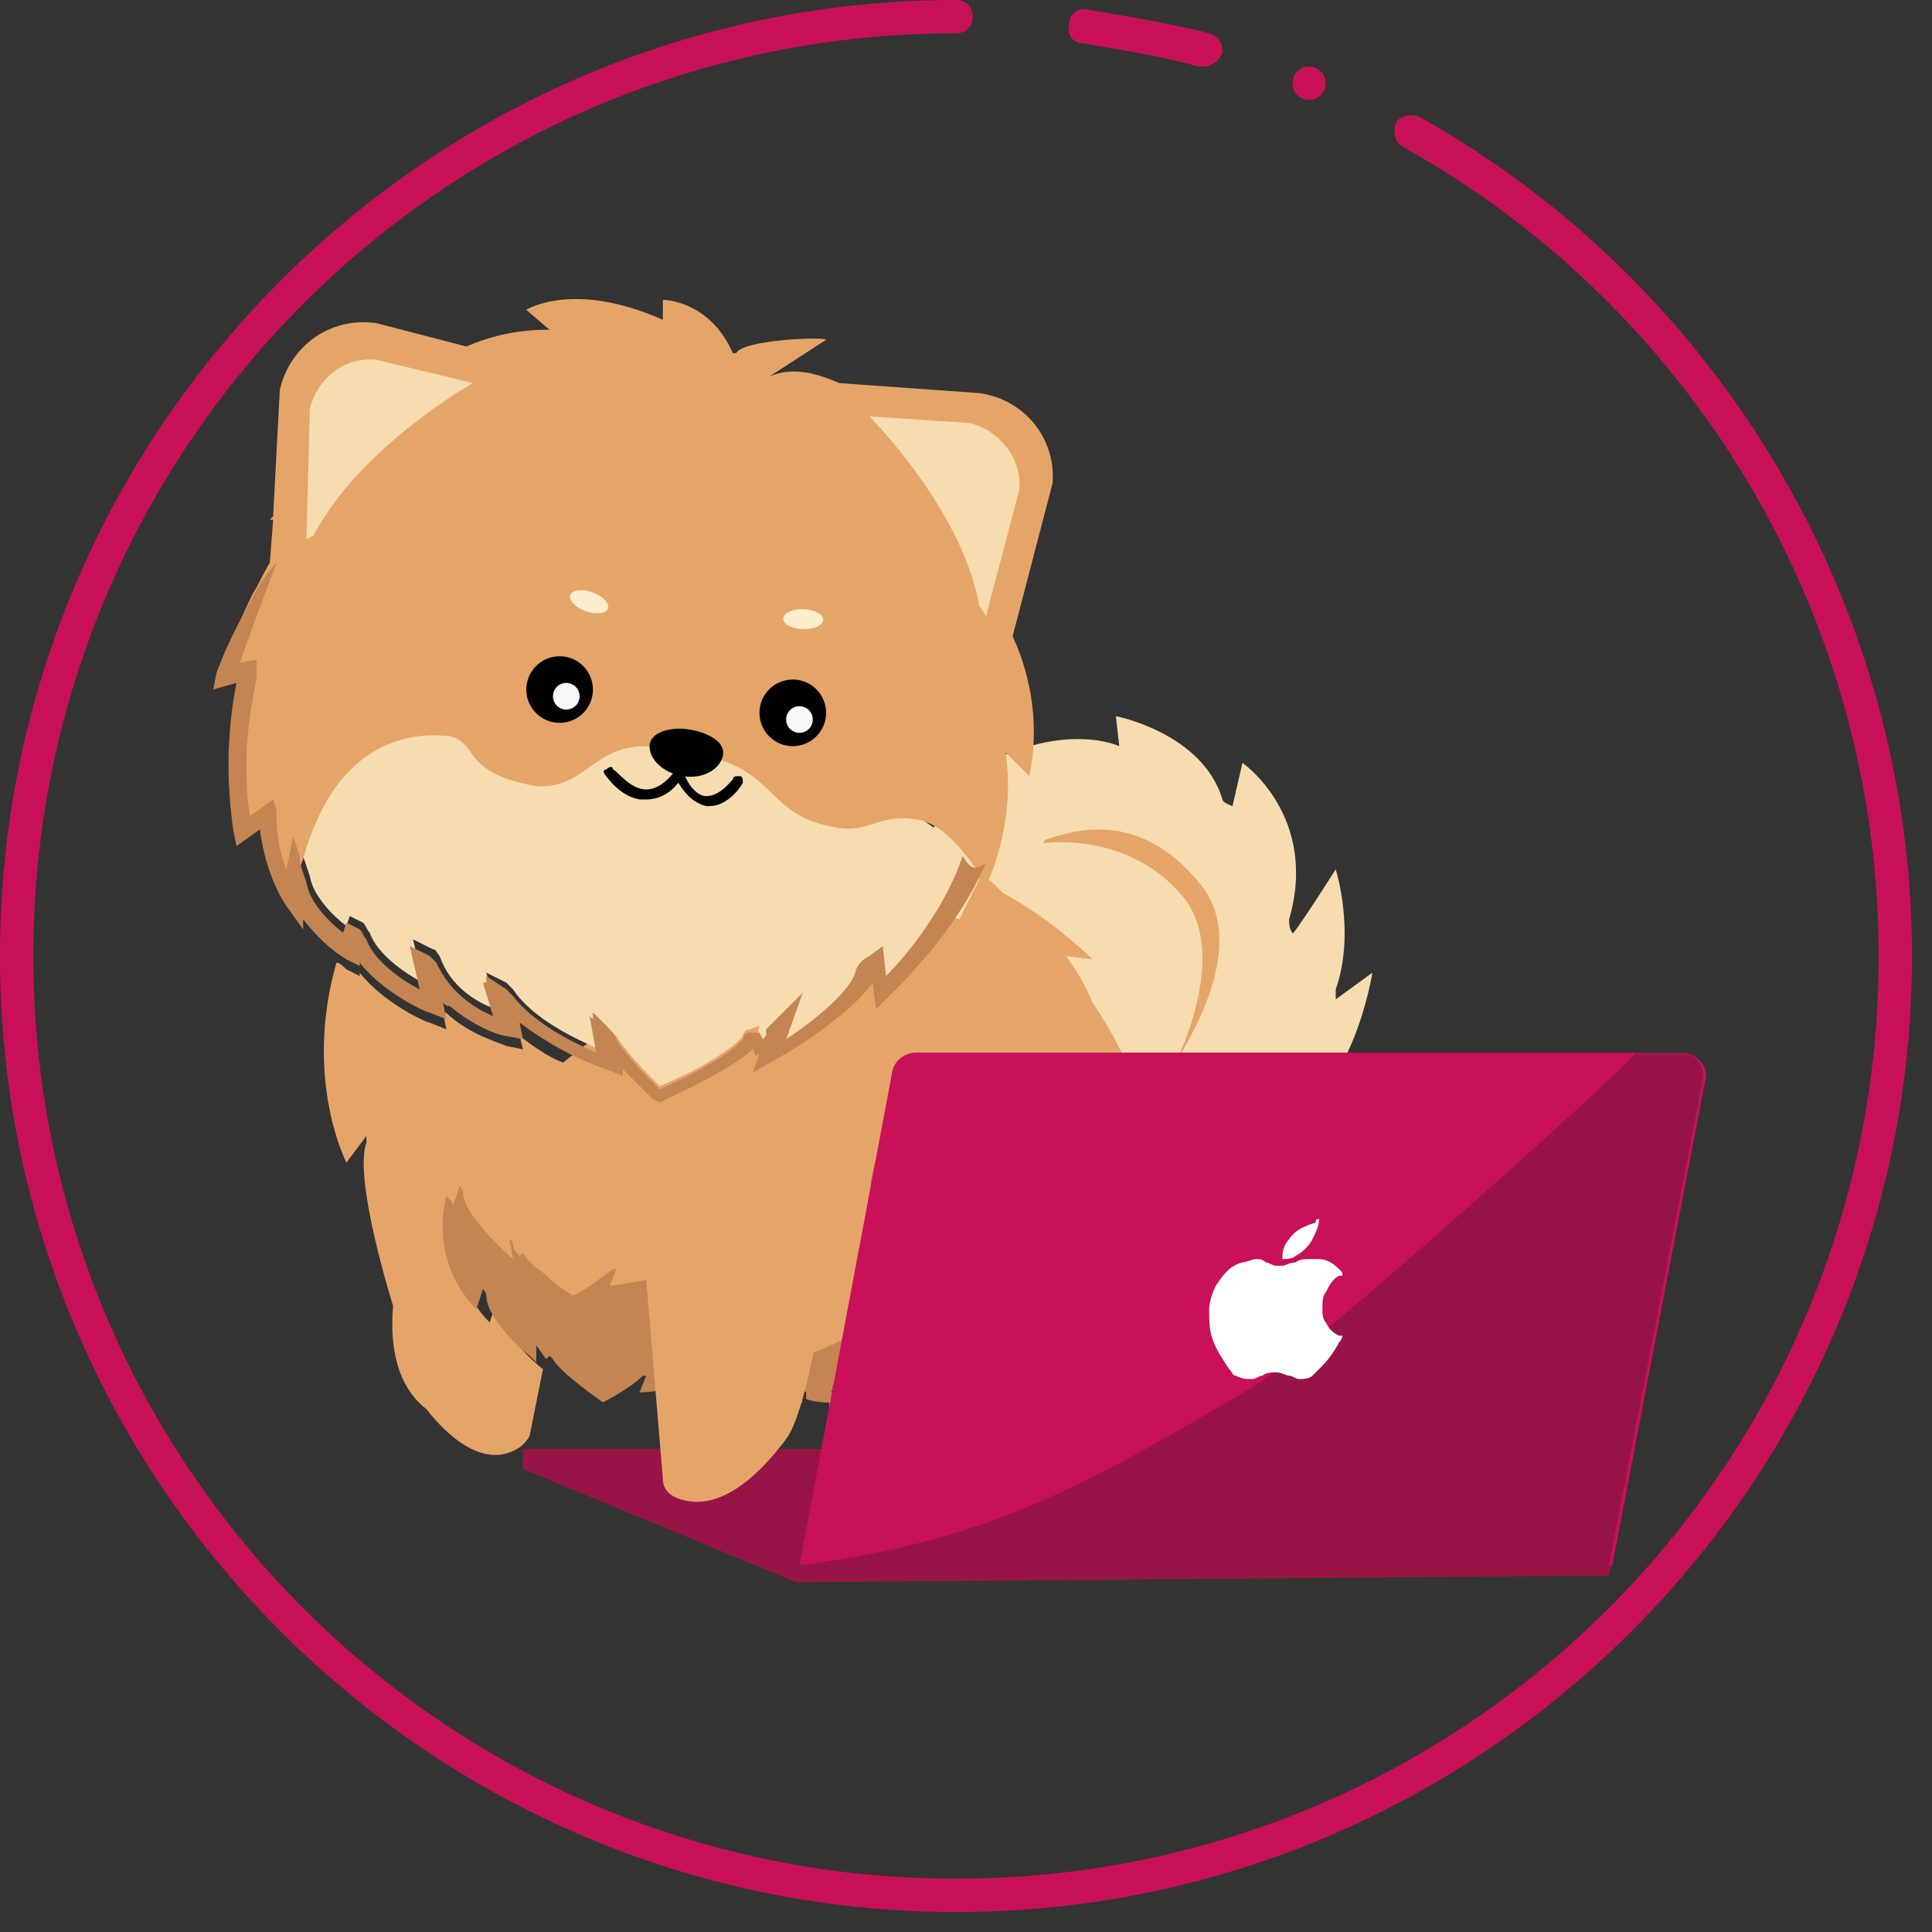 <?xml version="1.0" encoding="UTF-8"?> <svg xmlns="http://www.w3.org/2000/svg" width="58" height="58" viewBox="0 0 58 58" fill="none"><rect x="0" y="0" width="58" height="58" fill="#333333" stroke="none"/> <path d="M36.1 1.999H36C34.9 1.699 33.7 1.499 32.5 1.299C32.2 1.299 32 0.999 32.1 0.699C32.1 0.399 32.4 0.199 32.7 0.299C33.9 0.499 35.1 0.699 36.3 0.999C36.6 1.099 36.7 1.299 36.7 1.599C36.6 1.799 36.4 1.999 36.1 1.999Z" fill="url(#paint0_linear)"></path> <path d="M28.7 57.4C12.9 57.4 0 44.5 0 28.7C0 12.9 12.9 0 28.7 0C29 0 29.2 0.2 29.2 0.5C29.2 0.8 29 1 28.7 1C13.4 1 1 13.4 1 28.7C1 44 13.4 56.4 28.7 56.4C44 56.4 56.4 44 56.4 28.7C56.4 18.6 50.9 9.3 42.1 4.4C41.9 4.3 41.8 4 41.9 3.7C42 3.5 42.3 3.4 42.6 3.5C51.7 8.6 57.4 18.3 57.4 28.7C57.4 44.5 44.5 57.4 28.7 57.4Z" fill="url(#paint1_linear)"></path> <path d="M39.3 3C39.576 3 39.8 2.776 39.8 2.5C39.8 2.224 39.576 2 39.3 2C39.024 2 38.8 2.224 38.8 2.5C38.8 2.776 39.024 3 39.3 3Z" fill="url(#paint2_linear)"></path> <path d="M27.6 28.9C27.6 28.9 27.6 24.2 28.8 23.4C31.7 21.5 33.6 22.4 33.6 22.4L33.5 21.5C33.5 21.5 36.1 22 36.7 24C36.7 24.1 37 24.2 37 24.2L37.3 22.9C37.3 22.9 39.6 24.5 38.7 27.6C38.7 27.7 38.7 27.9 38.8 28C38.7 28.3 40.1 26.1 40.1 26.1C40.1 26.1 40.7 28 40.1 29.7C40.1 29.8 40.1 30 40.1 30L41.2 29.2C41.2 29.2 40.6 33.1 38.3 33.8C38.3 33.9 38.2 33.9 38.2 34L40 33.7C40 33.7 38.7 36.7 35.7 36.5C35.6 36.5 35.4 36.7 35.4 36.7L37.2 37.4C37.2 37.4 33.5 37.8 32.2 36.9C32.1 36.9 31.9 36.9 31.9 36.9L27.6 28.9Z" fill="#F7DCB0"></path> <path d="M36 26.5C34.1 24.2 32.1 25 31.4 25.2L31.3 25.3C31.4 25.3 31.4 25.3 31.5 25.3C31.5 25.3 33.9 25 35.5 26.9C37 28.7 35.2 32.1 35.2 32.1C35 32.2 37.8 28.6 36 26.5Z" fill="#E5A569"></path> <path d="M36.5 33.301C36.5 34.101 34.9 34.701 34.9 34.701L36.5 33.301Z" fill="#E5A569"></path> <path d="M26.7 36.9C26.7 37.5 26.6 37.9 26.6 38.3C26.5 38.8 26.4 39.1 26.3 39.5C26.3 39.6 26.2 39.6 26.2 39.7C26 40.1 25.8 40.4 25.6 40.7C25.5 40.9 25.3 41.1 25.2 41.3C25.1 41.4 25.1 41.5 25 41.6V41.7C24.9 41.9 24.9 41.9 24.9 41.9C24.9 42 24.9 42 24.9 42.1C24.7 42.1 24.5 42.1 24.2 42V41.8C24.1 41.7 24 41.7 23.9 41.6H23.8L24.1 42.1C24.1 42.1 22.4 42.2 21.5 41.6C21.5 41.6 21.5 41.6 21.4 41.6L21.8 42.2C21.4 42.2 21 42.2 20.7 42.1V41.6L20.4 38.4V38.3H20.5C20.6 38.4 20.7 38.4 20.9 38.4H21C21.3 38.5 21.5 38.5 21.8 38.5C21.9 38.5 21.9 38.5 22 38.5L21.8 38.2C21.9 38.2 22 38.1 22.1 38.1C22.2 38.1 22.2 38.2 22.3 38.2L22.4 39.9C23 41.1 23.5 41.9 23.6 41.7C23.8 41.3 23.9 40.9 24.1 40.5C24.4 39.8 24.8 39.1 25.1 38.5C25.3 38.5 25.4 38.5 25.6 38.5L25.3 38.1V38C25.5 38.1 25.7 38.2 26 38.2C26.2 37.8 26.6 37.3 26.7 36.9Z" fill="#C48552"></path> <path d="M24.9 41.701L25.2 42.101C25 42.101 24.9 42.101 24.7 42.101C24.7 42.001 24.7 42.001 24.7 41.901C24.7 41.901 24.8 41.901 24.9 41.701Z" fill="#C48552"></path> <path d="M25.1 38.1L25 37.9C25 37.9 25 37.9 25.1 37.9C25.1 38 25.1 38 25.1 38.1C25.1 38.1 25.1 38 25.1 38.1Z" fill="#C48552"></path> <path d="M25.4 38.5C25.2 38.5 25.1 38.5 24.9 38.5C25 38.4 25 38.2 25.1 38.1L25.4 38.5Z" fill="#E5A569"></path> <path d="M33.7 33.401C33.7 33.001 33.6 32.601 33.5 32.201L34 32.301C34 32.301 33.5 31.101 32.8 30.101C32.6 29.601 32.3 29.101 32 28.701L32.8 28.801C32.8 28.801 31.6 27.601 30.1 26.801C30 26.701 29.9 26.601 29.8 26.501C29.7 26.401 29.5 26.301 29.4 26.301C29.4 26.301 29.3 26.301 29.3 26.201C29.3 26.301 29.4 26.301 29.4 26.401C29.2 26.801 29 27.201 28.8 27.601C24.8 25.601 21.1 28.601 21.1 28.601L16.9 31.901C16.4 31.701 16 31.401 15.6 31.101L15.7 31.501L15.2 31.401C15 31.301 14.2 31.101 13.5 30.501C13.4 30.401 13.4 30.401 13.3 30.401L13.4 30.901L12.9 30.701C12.8 30.701 11.5 30.101 10.8 29.201V29.301L10.4 29.101C10.3 29.001 10.2 28.901 10.1 28.901C9.1 32.401 10.4 34.901 10.4 34.901L11 34.101C11 34.201 11 34.301 11 34.301C10.6 35.401 11.8 39.201 11.8 39.201C11.7 40.401 11.9 41.601 12.8 42.301C13.9 43.701 14.8 43.801 15.3 43.601C15.6 43.501 15.8 43.301 15.9 43.101L16.3 41.101C15.9 40.801 15 39.901 15 39.301C15 39.201 14.9 39.101 14.9 39.101L14.7 39.701C14 39.001 13.7 38.101 13.7 37.101C13.9 37.301 14.1 37.501 14.3 37.701C15.9 39.001 17.8 39.501 19 39.901C20.3 40.401 21.7 40.201 22.4 40.101C22.4 40.201 22.5 40.201 22.5 40.301L21.7 40.901C21.7 40.901 22.2 40.801 22.7 40.701C23.1 41.601 23.5 42.101 23.6 41.901C23.8 41.501 23.9 41.101 24.1 40.701C24.1 40.601 24.2 40.601 24.2 40.501L24.1 40.701C24.1 40.701 25.9 40.201 26.3 39.301C26.3 39.201 26.5 39.201 26.5 39.201L26.4 39.701C26.4 39.801 26.4 39.801 26.3 39.901C26.2 40.101 26.1 40.301 26 40.401C26 40.401 26 40.501 25.9 40.501C25.8 40.601 25.7 40.801 25.6 40.901C25.5 41.101 25.3 41.301 25.2 41.501C25.1 41.601 25.1 41.701 25 41.801V41.901C24.9 42.101 24.9 42.101 24.9 42.101C24.9 42.201 24.9 42.201 24.9 42.301C24.9 42.501 24.9 42.701 25 42.901C25.4 43.401 26.3 44.001 28.7 43.201C29.5 42.901 30.4 42.401 30.9 42.001C32.7 41.101 33.9 38.401 34 35.401L34.9 36.401C34.6 36.101 34.2 34.501 33.7 33.401Z" fill="#E5A569"></path> <path d="M26.9 37.1C26.7 36.1 26.9 35.1 27.3 34.2C27.9 33 29.2 32.3 30.5 32.6C30.5 32.6 28 31.4 26.7 33.9C26.4 34.6 25.7 35.5 26.5 37.4C26.6 38.1 26.6 38.8 26.4 39.4C26.2 40.2 24.8 41 24.8 41C24.8 41 26.4 40.5 26.8 39.9C27.4 38.9 27 37.4 26.9 37.1Z" fill="#C48552"></path> <path d="M21.4 41.6L21.7 41.1C21.7 41.1 21.7 41.1 21.6 41.1C21.3 41.3 20.8 41.5 20.4 41.6C19.8 41.8 19.2 41.8 19.2 41.8L19.4 41.3C19.4 41.3 19.4 41.3 19.3 41.3C18.9 41.7 18.1 42.1 18.1 42.1C18.1 42.1 16.8 41.2 16.6 40.8L16.5 40.7L16.4 40.8C16.3 40.7 16.2 40.5 16.1 40.4C16.1 40.4 16.1 40.4 16.1 40.3V40.9C16.1 40.9 16 40.8 15.9 40.7C15.5 40.4 14.6 39.5 14.6 38.9C14.6 38.8 14.5 38.7 14.5 38.7L14.3 39.3C13.4 38.4 13.1 37.1 13.4 35.9C13.5 36 13.6 36.1 13.6 36.2L13.8 35.6C13.8 35.6 13.9 35.7 13.9 35.8C13.9 36.5 15.4 37.8 15.4 37.8L15.3 37.2C15.3 37.2 15.3 37.2 15.4 37.3C15.4 37.5 15.5 37.6 15.6 37.7L15.7 37.6C15.8 37.8 16 38 16.3 38.2C16.7 38.6 17.2 38.9 17.2 38.9C17.6 38.7 18 38.4 18.4 38.1H18.5L18.3 38.6C18.3 38.6 19.2 38.5 19.9 38.3H20C20.2 38.2 20.4 38.1 20.6 38C20.6 38 20.6 38 20.7 38L20.4 38.5V38.6C20.5 38.6 20.5 38.6 20.6 38.6C20.8 38.6 21.1 38.5 21.3 38.4H21.4C21.5 38.4 21.6 38.3 21.7 38.3C21.8 38.3 21.8 38.2 21.9 38.2V38.4L22 40.1L22.1 41.6C22.1 41.5 21.8 41.6 21.4 41.6Z" fill="#C48552"></path> <path d="M29.1 25.9C28.6 28.7 26.4 30 26.4 30V28.9C26.4 28.9 26.2 29 26.1 29.1C25.9 30.3 23.1 31.8 23.1 31.8L23.5 30.8L23.4 30.9C23.3 31.2 23.1 31.4 22.8 31.5L22.7 31.2L22.8 30.8L22.5 30.9C22.4 30.9 22.3 31 22.3 31.1C21.9 31.6 20.6 32.3 19.8 32.6C19.5 32.3 18.8 31.6 18.5 31.1L18.4 31L17.8 30.4L18 31.5C17.3 31.2 16 30.6 15.4 29.7C15.3 29.6 15.3 29.6 15.2 29.5L14.6 29.2L14.9 30.3C14.3 30.1 13.5 29.6 13.2 28.7C13.1 28.6 13.1 28.5 13 28.5L12.4 28.2L12.7 29.5C12.1 29.2 11.3 28.6 11.1 28C11 27.9 11 27.8 10.9 27.7L10.5 27.5L10.4 27.8C10 27.5 9.4 26.9 9.3 26.3L9.1 25.7C9.6 24.1 10.7 21.7 13.5 22C14.5 22.1 13.8 23 16.1 23.5C17.9 23.6 17.8 21.7 20.6 22.5C23.3 22.8 22.9 24.3 24.9 24.7C26.1 24.9 26.3 24.2 27.5 24.5C28.2 24.9 28.7 25.4 29.1 25.9Z" fill="#F7DCB0"></path> <path d="M31.6 14.501L30.4 19.101C31 20.401 31.2 21.901 30.9 23.301L30.2 22.601V22.701C30.5 24.801 29.6 26.601 29.6 26.601C29.6 26.601 29.4 26.201 29.1 25.801C28.7 25.301 28.2 24.701 27.5 24.601C26.3 24.401 26.1 25.101 24.9 24.801C22.9 24.401 23.3 22.901 20.6 22.601C17.8 21.801 17.9 23.701 16.1 23.601C13.8 23.201 14.4 22.301 13.5 22.101C10.7 21.801 9.5 24.201 9.1 25.801C9 26.001 9 26.201 8.9 26.401C8.8 26.801 8.8 27.101 8.8 27.101C8.8 27.101 8.2 26.201 8 24.601C8 24.601 8 24.501 8 24.401L7.2 25.001C6.9 23.501 7 21.901 7.3 20.301V20.201L6.6 20.401C6.6 20.401 6.9 19.201 7.6 17.801C7.8 17.501 7.9 17.201 8.1 16.901L8.2 15.601H8.1C8.1 15.601 8.1 15.601 8.2 15.501L8.4 11.701C8.7 10.401 9.9 9.501 11.3 9.701L14 10.401C14.7 10.101 15.5 9.901 16.4 9.901H16.5L15.8 9.301C15.8 9.301 17.2 8.401 19.9 9.601V9.501V9.001C19.9 9.001 21.3 9.001 22 10.601C22.1 10.601 22.1 10.601 22.1 10.601C22.3 10.201 24.7 10.101 24.8 10.201L23.1 11.301C23.8 11.001 24.5 11.201 25.2 11.501L29.4 11.801C30.8 12.001 31.7 13.201 31.6 14.501Z" fill="#E5A569"></path> <path d="M29.6 18.5L30.6 14.7C30.7 13.8 30 12.9 29.1 12.7L26.1 12.5C26.1 12.5 28.9 15.3 29.4 18.2C29.5 18.3 29.6 18.5 29.6 18.5Z" fill="#F7DCB0"></path> <path d="M9.2 16.201L9.3 12.3C9.5 11.4 10.3 10.7 11.3 10.8L14.2 11.501C14.2 11.501 10.8 13.4 9.4 16.101C9.3 16.101 9.2 16.201 9.2 16.201Z" fill="#F7DCB0"></path> <path d="M28.9 25.7C28.4 27.2 27.3 28.6 26.6 29.3L26.5 28.4L26.1 28.7C25.9 28.8 25.8 28.9 25.7 29.1C25.6 29.7 24.5 30.6 23.6 31.2L24.1 29.8L23.2 30.7L23.1 30.8L23 30.9V31C23 31.1 23 31.1 22.9 31.2L22.8 31H22.5C22.4 31 22.3 31.1 22.3 31.2C21.9 31.7 20.5 32.4 19.8 32.7C19.5 32.4 18.8 31.7 18.5 31.2C18.5 31.1 18.4 31.1 18.4 31L17.8 30.4V30.6L17.7 30.5L17.9 31.6C17.2 31.3 16 30.7 15.4 29.9C15.4 29.9 15.3 29.8 15.2 29.7L14.6 29.3V29.5H14.5L14.8 30.5C14.3 30.3 13.5 29.8 13.1 28.9C13 28.8 13 28.8 12.9 28.7L12.3 28.4L12.6 29.7C12 29.4 11.2 28.8 11 28.2C10.9 28.1 10.9 28 10.8 27.9L10.4 27.7L10.3 28C9.9 27.7 9.3 27.1 9.2 26.5L9 25.9V25.7L8.8 25.1L8.6 26.1C8.4 25.6 8.3 25.1 8.3 24.5C8.3 24.4 8.3 24.4 8.3 24.3L8.2 24L7.5 24.5C7.3 23.1 7.4 21.8 7.7 20.4C7.7 20.3 7.7 20.3 7.7 20.2V19.8L7.2 19.9C7.4 19.3 8.3 16.9 8.3 16.9C8.3 16.9 8 17.2 7.7 17.7C7.4 18.3 6.9 19.1 6.5 20.2L6.4 20.7L7.1 20.5C6.8 22 6.8 23.5 7 24.9L7.1 25.4L7.8 24.9C8 26.4 8.6 27.2 8.6 27.2L9.1 27.9V27.6C9.5 28.1 9.9 28.5 10.4 28.8L10.8 29V28.9C11.5 29.8 12.8 30.4 12.9 30.4L13.4 30.6L13.3 30.1C13.4 30.2 13.4 30.2 13.5 30.2C14.2 30.8 15 31.1 15.2 31.1L15.7 31.2L15.6 30.7C16.4 31.3 17.3 31.8 18.2 32.1L18.7 32.3V32.1C19 32.4 19.3 32.7 19.6 33L19.8 33.1L20 33C20.2 32.9 21.8 32.2 22.6 31.5L22.7 31.7L22.8 31.6L22.6 32.2L23.3 31.8C23.5 31.7 25.4 30.6 26.2 29.5L26.3 30.3L26.8 29.8C26.9 29.7 28.7 28 29.6 25.9C29.2 26.2 29.1 26 28.9 25.7Z" fill="#C48552"></path> <path d="M19.5 22.401C19.5 22.8 19.9 23.201 20.5 23.3C21.1 23.401 21.6 23.101 21.7 22.701C21.8 22.3 21.3 22 20.7 21.901C20.1 21.8 19.5 22 19.5 22.401Z" fill="#010102"></path> <path d="M21.2 24.2H21.3C21.8 24.2 22.2 23.7 22.3 23.5C22.3 23.4 22.3 23.3 22.2 23.3C22.1 23.3 22 23.3 22 23.4C21.9 23.5 21.6 23.9 21.2 23.9C20.9 23.9 20.6 23.5 20.5 23.1C20.5 23 20.4 23 20.3 23C20.2 23 20.2 23.1 20.2 23.2C20.5 23.8 20.8 24.1 21.2 24.2Z" fill="#010102"></path> <path d="M19.2 24C19.3 24 19.3 24 19.4 24C19.8 24 20.2 23.8 20.5 23.3C20.5 23.2 20.5 23.1 20.5 23.1C20.4 23 20.3 23.1 20.3 23.1C20 23.5 19.7 23.7 19.4 23.7C18.9 23.7 18.5 23.1 18.4 23.1C18.4 23 18.3 23 18.2 23.1C18.1 23.1 18.1 23.2 18.2 23.3C18.2 23.3 18.6 23.9 19.2 24Z" fill="#010102"></path> <path d="M24.713 18.606C24.718 18.44 24.453 18.298 24.122 18.288C23.791 18.278 23.518 18.404 23.513 18.569C23.508 18.735 23.773 18.877 24.104 18.887C24.435 18.898 24.708 18.771 24.713 18.606Z" fill="#FCEDCE"></path> <path d="M18.252 18.266C18.307 18.11 18.099 17.893 17.787 17.783C17.474 17.672 17.176 17.709 17.121 17.866C17.066 18.022 17.274 18.238 17.586 18.349C17.899 18.459 18.197 18.422 18.252 18.266Z" fill="#FCEDCE"></path> <path d="M16.8 21.701C17.352 21.701 17.8 21.253 17.8 20.701C17.8 20.149 17.352 19.701 16.8 19.701C16.248 19.701 15.8 20.149 15.8 20.701C15.8 21.253 16.248 21.701 16.8 21.701Z" fill="#010102"></path> <path d="M17 21.302C17.221 21.302 17.4 21.123 17.4 20.902C17.4 20.681 17.221 20.502 17 20.502C16.779 20.502 16.6 20.681 16.6 20.902C16.6 21.123 16.779 21.302 17 21.302Z" fill="#F7FAF7"></path> <path d="M23.8 22.4C24.352 22.4 24.8 21.953 24.8 21.4C24.8 20.848 24.352 20.4 23.8 20.4C23.248 20.4 22.8 20.848 22.8 21.4C22.8 21.953 23.248 22.4 23.8 22.4Z" fill="#010102"></path> <path d="M24 22.001C24.221 22.001 24.4 21.822 24.4 21.601C24.4 21.38 24.221 21.201 24 21.201C23.779 21.201 23.6 21.38 23.6 21.601C23.6 21.822 23.779 22.001 24 22.001Z" fill="#F7FAF7"></path> <path d="M45.4 44.8L43.9 43.7H43.8L43.4 43.5H15.7V44.1L23.9 47.5L48.3 47.3L48.4 46.8L45.4 44.8Z" fill="#981448"></path> <path d="M48.4 47H24L26.8 32.1C26.9 31.8 27.2 31.6 27.5 31.6H50.5C50.9 31.6 51.3 32 51.2 32.4L48.4 47Z" fill="#C81159"></path> <path d="M51.1 32.5V32.4C51.2 32 50.9 31.6 50.4 31.6H49.1C48.9 32 39.2 40.7 37.5 41.7C32.6 44.6 29.6 46.3 23.9 47H48.3L51.1 32.5Z" fill="#981448"></path> <path d="M40.3 40.099C40.3 40.199 40.2 40.299 40.2 40.299C40.1 40.499 39.9 40.799 39.7 40.999C39.6 41.099 39.5 41.199 39.4 41.299C39.3 41.399 39.1 41.399 39 41.399C38.9 41.399 38.8 41.299 38.7 41.299C38.6 41.299 38.5 41.199 38.3 41.199C38.2 41.199 38 41.199 37.9 41.299C37.8 41.299 37.7 41.399 37.6 41.399C37.4 41.399 37.3 41.399 37.1 41.299C37 41.299 37 41.199 36.9 41.099C36.7 40.799 36.5 40.499 36.4 40.199C36.3 39.899 36.3 39.599 36.3 39.299C36.3 39.099 36.4 38.799 36.5 38.599C36.7 38.299 36.9 37.999 37.3 37.899C37.4 37.899 37.6 37.799 37.7 37.799C37.8 37.799 37.9 37.799 38 37.899C38.1 37.899 38.2 37.999 38.3 37.999C38.4 37.999 38.4 37.999 38.5 37.999C38.6 37.999 38.7 37.899 38.9 37.899C39 37.799 39.2 37.799 39.3 37.799C39.4 37.799 39.5 37.799 39.6 37.799C39.8 37.799 40 37.899 40.2 38.099C40.3 38.199 40.3 38.199 40.3 38.299C40.3 38.299 40.3 38.299 40.2 38.299C40 38.399 39.9 38.599 39.8 38.799C39.7 38.899 39.7 39.099 39.7 39.299C39.7 39.399 39.7 39.599 39.8 39.699C39.9 39.899 40 39.999 40.2 40.099C40.2 40.099 40.2 40.099 40.3 40.099Z" fill="white"></path> <path d="M39.6 36.6C39.6 36.8 39.5 37 39.4 37.2C39.3 37.4 39.1 37.6 38.9 37.7C38.8 37.8 38.6 37.8 38.5 37.8V37.7C38.5 37.5 38.6 37.3 38.7 37.2C38.9 36.9 39.2 36.8 39.5 36.7C39.5 36.6 39.5 36.6 39.6 36.6Z" fill="white"></path> <path d="M24.9 37.801C24.9 37.801 24.3 42.301 23.6 43.201C22.1 45.201 21 45.201 20.4 45.001C20.1 44.901 19.9 44.701 19.9 44.401L19.1 34.801L24.9 37.801Z" fill="#E5A569"></path> <defs> <linearGradient id="paint0_linear" x1="32.141" y1="1.166" x2="36.663" y2="1.166" gradientUnits="userSpaceOnUse"> <stop stop-color="#C91159"></stop> <stop offset="1" stop-color="#C91159"></stop> </linearGradient> <linearGradient id="paint1_linear" x1="0.021" y1="28.73" x2="57.421" y2="28.73" gradientUnits="userSpaceOnUse"> <stop stop-color="#C91159"></stop> <stop offset="1" stop-color="#C91159"></stop> </linearGradient> <linearGradient id="paint2_linear" x1="38.815" y1="2.52" x2="39.831" y2="2.54" gradientUnits="userSpaceOnUse"> <stop stop-color="#C91159"></stop> <stop offset="1" stop-color="#C91159"></stop> </linearGradient> </defs> </svg> 